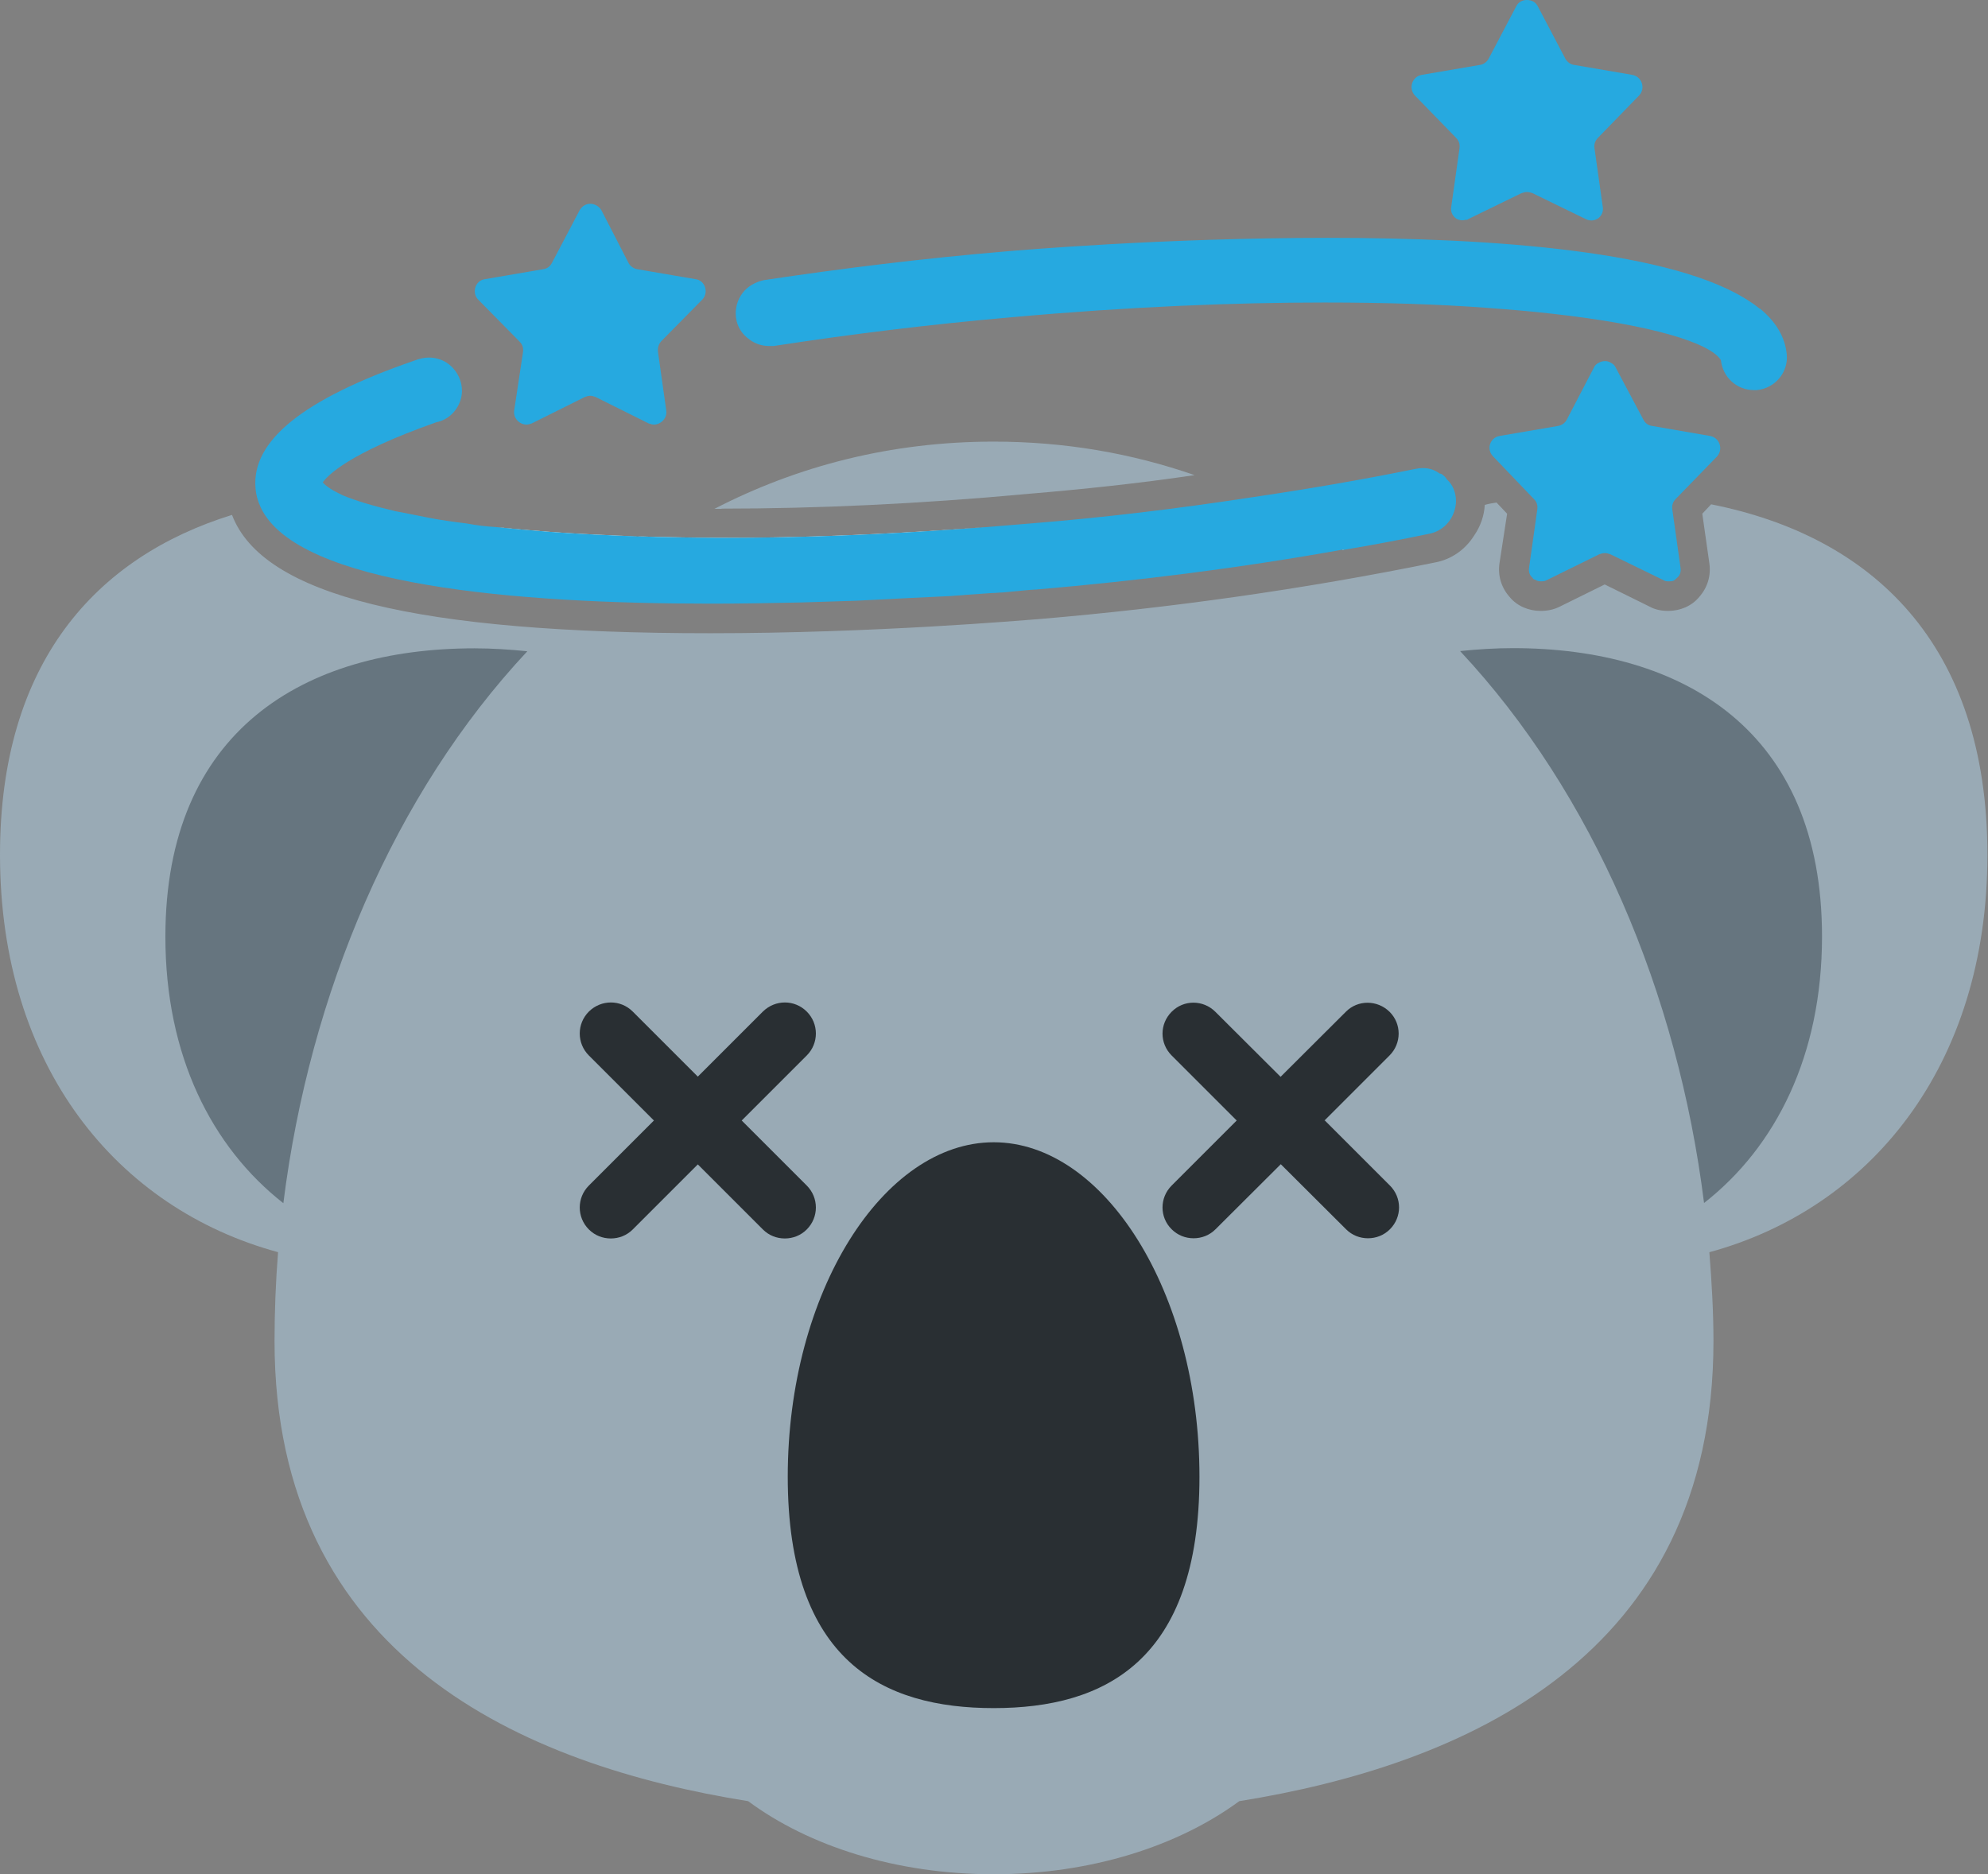 <?xml version="1.0" encoding="UTF-8"?><svg xmlns="http://www.w3.org/2000/svg" id="Layer_1" data-name="Layer 1" viewBox="0 0 101.45 95.65"><rect x="0" y="0" width="101.45" height="95.65" fill="#808080" stroke="none"/><defs><style> .cls-1 { fill: #292f33; } .cls-2 { fill: #26a9e0; } .cls-3 { fill: #66757f; } .cls-4 { fill: #fff; } .cls-5 { fill: #99aab5; } </style></defs><path class="cls-5" d="M36.82,25.97h-.36c4.24-2.19,9.02-3.43,14.25-3.43,3.64,0,7.06.6,10.25,1.71-2.83.42-5.68.72-8.54.96-5.5.51-10.76.75-15.6.75Z"/><path class="cls-5" d="M87.23,63.91c.12,1.5.21,3.04.21,4.54,0,16.14-12.75,21.64-24.2,23.48-3.1,2.28-7.54,3.73-12.53,3.73s-9.44-1.44-12.53-3.73c-11.45-1.83-24.17-7.33-24.17-23.48,0-1.5.06-3.04.18-4.54C5.98,61.68,0,54.44,0,43.62c0-9.77,4.87-15.18,11.84-17.34,1.56,4.12,9.44,6.04,24.41,6.04,8.36,0,15.9-.66,16.74-.72,6.76-.57,13.56-1.53,20.23-2.89.84-.15,1.56-.66,2.01-1.38.33-.48.51-1.02.54-1.56.21-.06.39-.09.6-.12l.54.57-.39,2.53c-.09.63.09,1.23.51,1.71.39.48.99.72,1.59.72.33,0,.66-.06.96-.21l2.31-1.14,2.31,1.14c.27.15.6.21.93.21.6,0,1.2-.24,1.59-.72.42-.48.6-1.08.51-1.71l-.36-2.53.45-.48c8.18,1.62,14.1,7.09,14.1,17.89s-6.01,18.07-14.22,20.29Z"/><path class="cls-3" d="M26.91,33.24c-.89-.09-1.8-.15-2.69-.15-8.71,0-15.78,4.2-15.78,14.72,0,6.07,2.36,10.73,6.02,13.6,1.34-10.7,5.65-20.9,12.45-28.17h0Z"/><path class="cls-3" d="M77.2,33.08c-.89,0-1.8.06-2.69.15,6.8,7.27,11.11,17.47,12.45,28.17,3.66-2.86,6.02-7.53,6.02-13.6,0-10.51-7.07-14.72-15.78-14.72h0Z"/><path class="cls-1" d="M61.21,75.37c0,9.43-4.86,11.81-10.5,11.81s-10.51-2.38-10.51-11.81,4.88-17.07,10.51-17.07,10.5,7.64,10.5,17.07h0Z"/><path class="cls-4" d="M68.5,28.05s.03.03.03.03c.03,0,.06-.03.09-.03-.03,0-.09.03-.12,0ZM31.14,27.32c-2.19-.09-4.15-.24-5.86-.42,1.74.21,3.73.36,5.95.45.42.03.84.03,1.29.03-.48-.03-.93-.03-1.38-.06ZM33.94,27.41c-.48,0-.96-.03-1.41-.03.45.03.93.06,1.38.06.93.03,1.89.03,2.92.03,3.97,0,8.51-.15,13.53-.57-6.28.48-11.78.63-16.41.51Z"/><path class="cls-1" d="M67.59,57.19l3.32-3.32c.62-.62.62-1.62,0-2.23s-1.62-.62-2.23,0l-3.33,3.32-3.33-3.32c-.62-.62-1.62-.62-2.23,0-.62.62-.62,1.61,0,2.23l3.32,3.32-3.32,3.32c-.62.62-.62,1.62,0,2.23.31.31.71.46,1.12.46s.81-.15,1.12-.46l3.33-3.32,3.33,3.32c.31.31.71.46,1.12.46s.81-.15,1.12-.46c.62-.62.62-1.61,0-2.23l-3.32-3.32Z"/><path class="cls-1" d="M41.17,51.63c-.62-.62-1.61-.62-2.24,0l-3.32,3.32-3.32-3.32c-.62-.62-1.61-.62-2.24,0-.62.62-.62,1.62,0,2.24l3.32,3.32-3.32,3.32c-.62.62-.62,1.62,0,2.24.31.31.71.46,1.12.46s.81-.15,1.12-.46l3.32-3.32,3.32,3.32c.31.31.71.46,1.12.46s.81-.15,1.12-.46c.62-.62.62-1.62,0-2.24l-3.32-3.32,3.32-3.32c.62-.62.62-1.62,0-2.24Z"/><path class="cls-2" d="M89.79,15.75c-.15-.12-.3-.24-.45-.33-3.85-2.62-13.17-3.28-21.58-3.28s-15.69.63-16.41.69c-4.27.36-8.39.87-12.38,1.47-.42.09-.84.33-1.08.66-.27.36-.39.81-.33,1.26.06.45.3.84.69,1.11.15.12.3.18.45.24.18.06.36.09.54.09h.24c3.91-.6,8-1.11,12.17-1.47,6.01-.54,11.33-.75,15.93-.75,3.1,0,5.86.09,8.27.27,1.2.09,2.31.18,3.34.3,5.14.57,8.09,1.5,8.63,2.37.09.87.81,1.53,1.68,1.53h.15c.93-.09,1.62-.9,1.53-1.83-.09-.9-.57-1.68-1.38-2.34ZM35.83,15.3c.36-.36.15-.99-.33-1.05l-2.98-.51c-.18-.03-.36-.15-.45-.33l-1.38-2.68c-.12-.21-.36-.33-.57-.33s-.42.12-.54.33l-1.41,2.68c-.09.18-.24.3-.45.33l-2.98.51c-.48.06-.69.69-.33,1.05l2.1,2.13c.15.15.21.33.18.54l-.45,2.98c-.06.39.27.72.63.72.09,0,.18-.03.27-.06l2.71-1.35c.09-.03.18-.06.27-.06s.18.03.27.06l2.71,1.35c.09.03.18.06.27.06.36,0,.69-.33.63-.72l-.42-2.98c-.03-.21.03-.39.15-.54l2.1-2.13ZM73.86,24.5c-.06-.09-.12-.18-.21-.24-.06-.06-.12-.09-.18-.09-.36-.27-.78-.33-1.23-.24-2.8.57-5.62,1.05-8.48,1.47-3.73.57-7.45,1.02-11.21,1.32-.75.06-1.47.12-2.19.18-6.28.48-11.78.63-16.41.51-.48,0-.96-.03-1.41-.03-.48-.03-.93-.03-1.38-.06-2.19-.09-4.15-.24-5.86-.42-.51-.03-.99-.09-1.47-.18-.72-.09-1.38-.18-1.98-.3-.63-.12-1.17-.24-1.68-.33-1.14-.27-2.04-.54-2.68-.81-.51-.24-.84-.45-1.02-.66.24-.33,1.26-1.47,5.8-3.07.63-.12,1.11-.63,1.26-1.23.15-.63-.09-1.29-.6-1.71-.3-.24-.66-.36-1.05-.36-.24,0-.48.06-.72.15-5.74,1.98-8.33,4.12-8.12,6.52.03.36.12.66.27.99,1.89,3.97,13.02,4.9,22.97,4.9,1.56,0,3.1-.03,4.57-.06.99-.03,1.92-.06,2.86-.09,1.8-.09,3.46-.18,4.84-.24.27-.03.51-.03.75-.06.48-.03.9-.06,1.29-.09.21,0,.39-.03.57-.03.93-.09,1.53-.15,1.71-.15,5.26-.45,10.49-1.11,15.66-2.04.03.03.09,0,.12,0,1.44-.24,2.86-.51,4.3-.81.6-.12,1.08-.57,1.26-1.14.09-.27.12-.54.06-.84-.06-.3-.18-.54-.39-.75ZM83.65,4.87c.33-.36.15-.96-.36-1.05l-2.98-.51c-.18-.03-.33-.15-.42-.3l-1.41-2.68c-.12-.24-.33-.33-.57-.33-.21,0-.42.09-.54.33l-1.41,2.68c-.09.15-.24.27-.42.3l-2.98.51c-.51.09-.69.69-.36,1.05l2.1,2.16c.15.15.21.33.18.54l-.42,2.98c-.06.3.12.57.36.66.12.03.24.06.39,0,.03.03.09,0,.12-.03l2.71-1.32c.09-.03.18-.06.27-.06.12,0,.21.03.3.06l2.71,1.32c.18.09.36.09.51.03.24-.09.42-.36.36-.66l-.42-2.98c-.03-.21.03-.39.18-.54l2.1-2.16Z"/><path class="cls-2" d="M85.55,25.43l2.07-2.13c.33-.36.15-.96-.36-1.05l-2.95-.51c-.21-.03-.36-.15-.45-.33l-1.41-2.65c-.06-.12-.12-.18-.24-.24-.09-.06-.18-.09-.3-.09s-.24.03-.33.09c-.12.06-.18.12-.24.24l-1.38,2.65c-.09.18-.27.3-.45.33l-2.98.51c-.51.09-.69.69-.33,1.05l1.98,2.07.09.09c.15.15.21.33.18.54l-.42,2.98c-.03.21.03.39.18.51.03.06.06.09.12.09.09.06.18.09.3.09.09,0,.21,0,.3-.06l2.68-1.32c.09-.03.18-.06.3-.06.09,0,.18.03.27.06l2.71,1.32c.09.06.18.06.27.06s.15,0,.24-.03c.06-.03.12-.09.18-.15.15-.12.21-.3.18-.51l-.42-2.98c-.03-.21.03-.39.18-.54l.03-.03Z"/></svg>